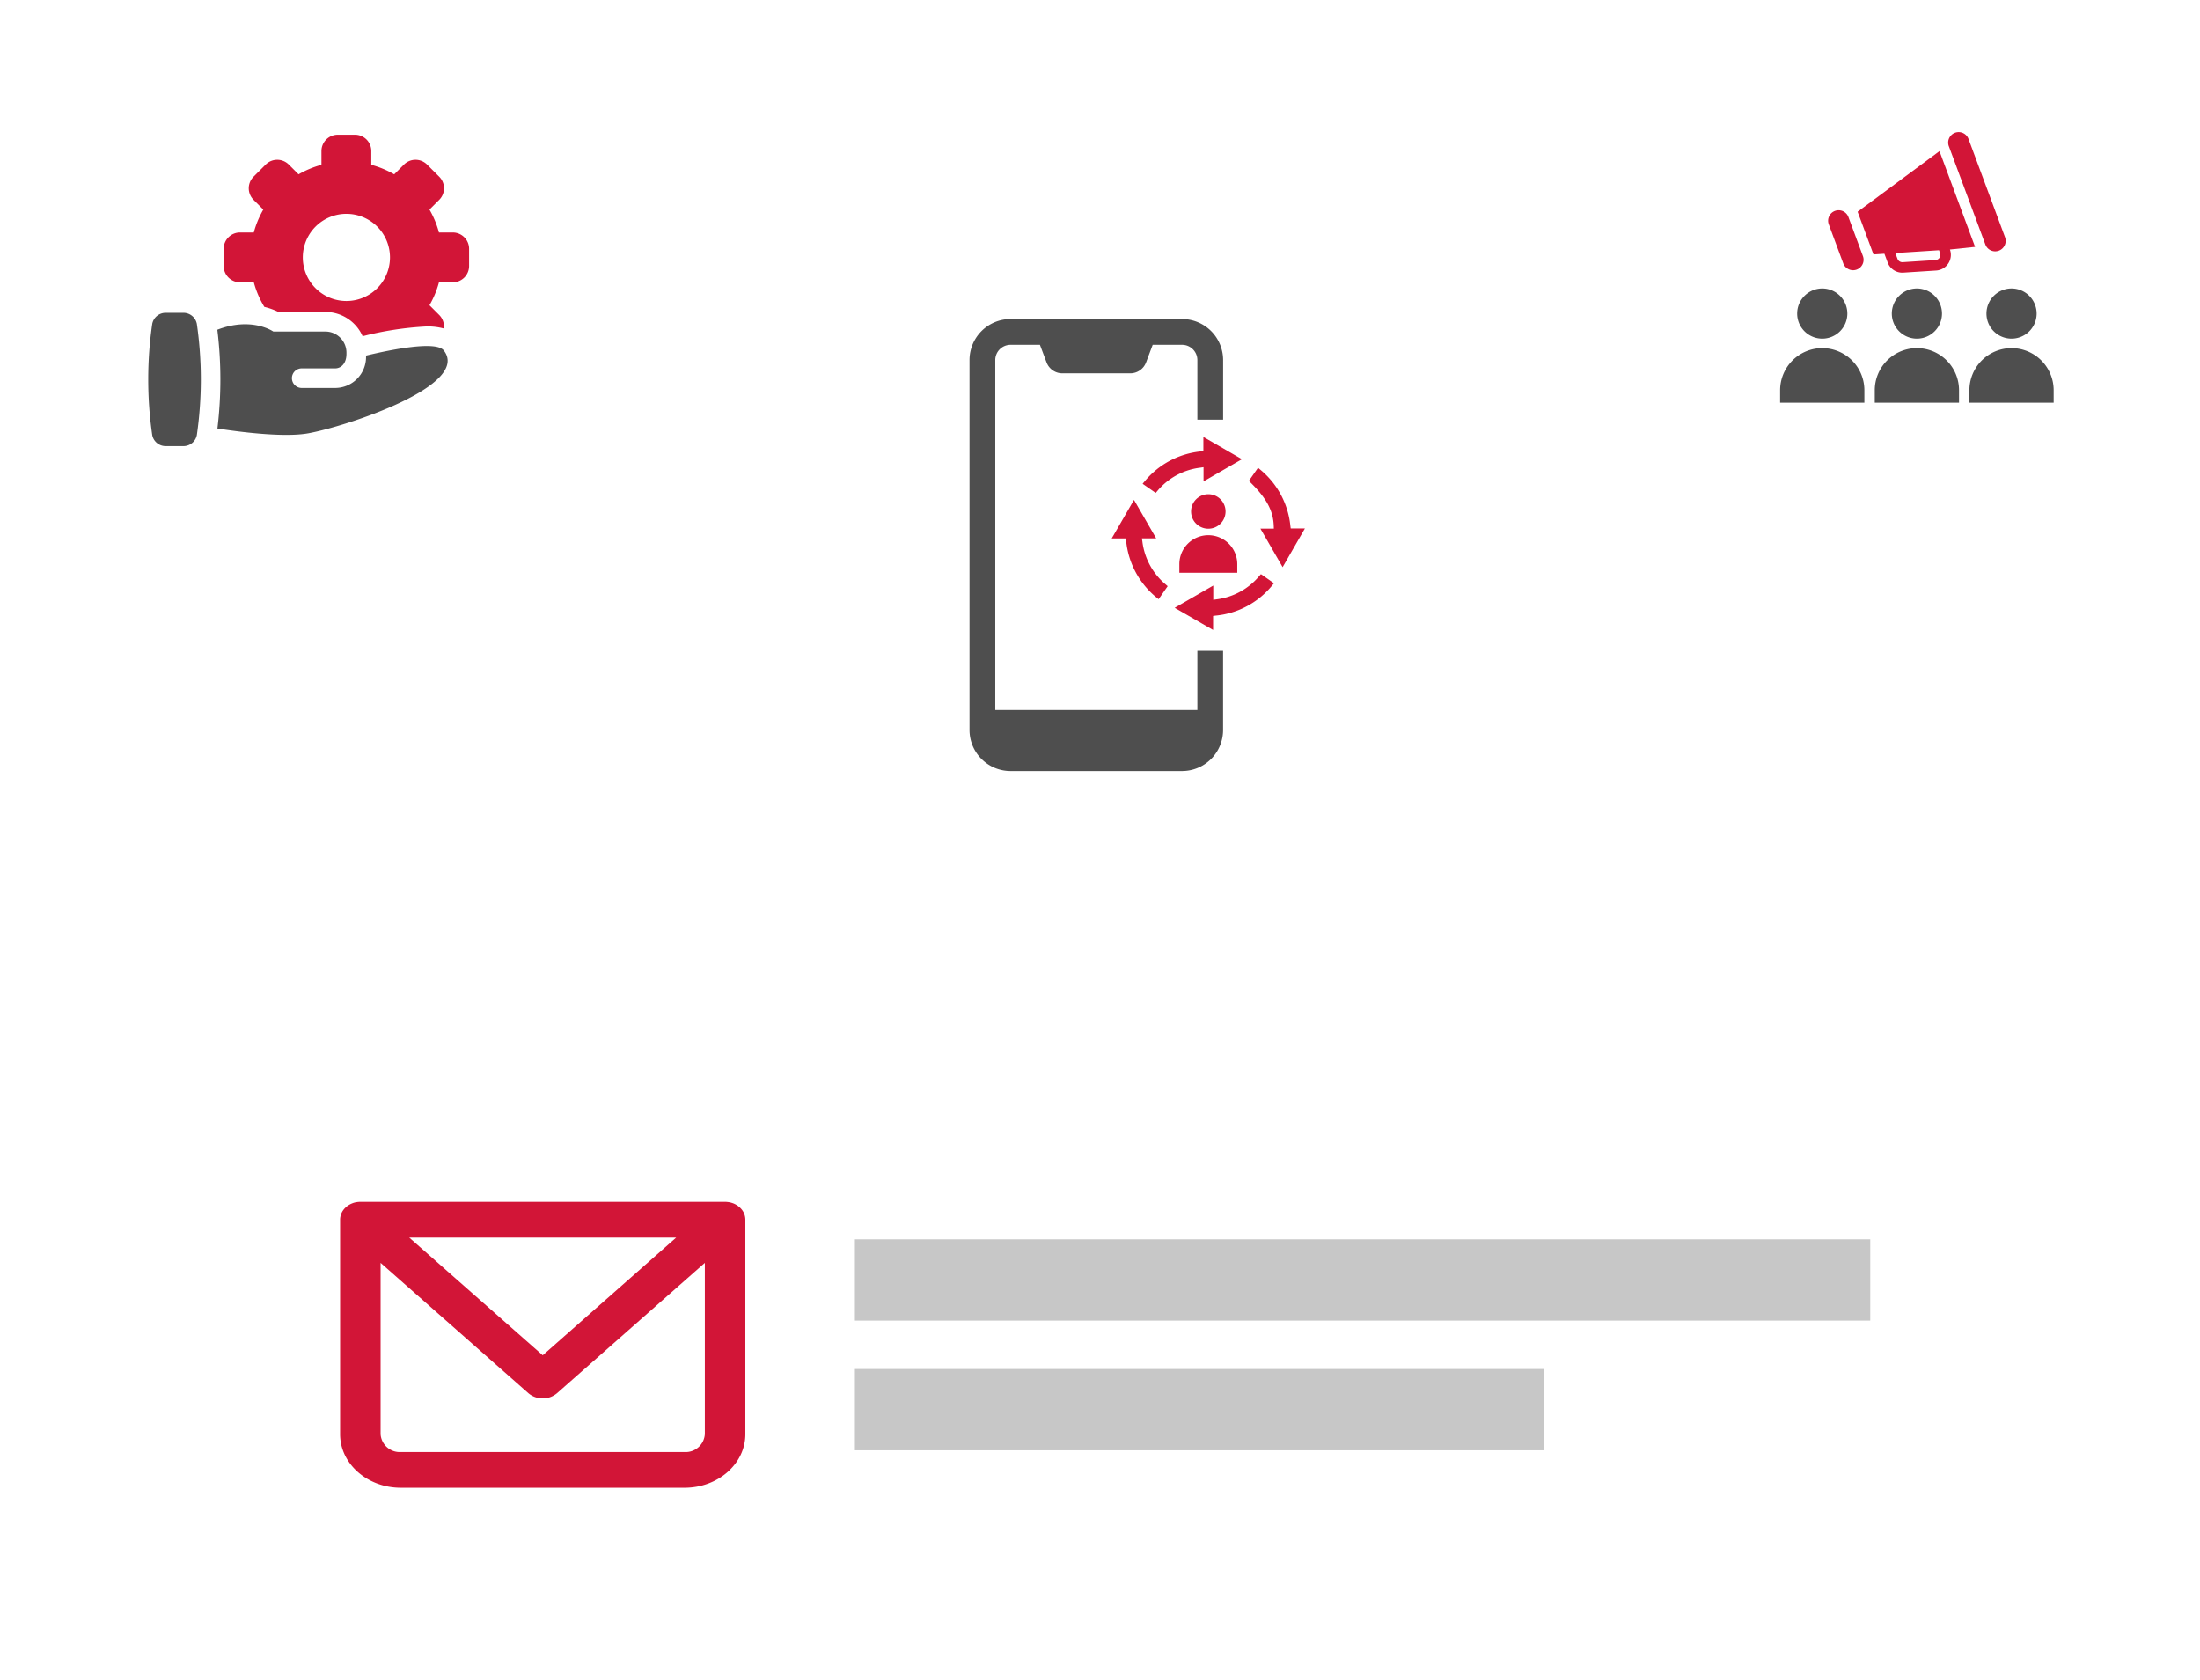<?xml version="1.0" encoding="UTF-8"?>
<svg xmlns="http://www.w3.org/2000/svg" xmlns:xlink="http://www.w3.org/1999/xlink" width="427" height="326" viewBox="0 0 427 326">
  <defs>
    <filter id="Ellipse_12" x="134" y="28" width="161" height="161" filterUnits="userSpaceOnUse">
      <feOffset dy="3"></feOffset>
      <feGaussianBlur stdDeviation="3" result="blur"></feGaussianBlur>
      <feFlood flood-opacity="0.161"></feFlood>
      <feComposite operator="in" in2="blur"></feComposite>
      <feComposite in="SourceGraphic"></feComposite>
    </filter>
    <filter id="Ellipse_13" x="317" y="0" width="110" height="110" filterUnits="userSpaceOnUse">
      <feOffset dy="3"></feOffset>
      <feGaussianBlur stdDeviation="3" result="blur-2"></feGaussianBlur>
      <feFlood flood-opacity="0.161"></feFlood>
      <feComposite operator="in" in2="blur-2"></feComposite>
      <feComposite in="SourceGraphic"></feComposite>
    </filter>
    <filter id="Ellipse_14" x="0" y="0" width="120" height="120" filterUnits="userSpaceOnUse">
      <feOffset dy="3"></feOffset>
      <feGaussianBlur stdDeviation="3" result="blur-3"></feGaussianBlur>
      <feFlood flood-opacity="0.161"></feFlood>
      <feComposite operator="in" in2="blur-3"></feComposite>
      <feComposite in="SourceGraphic"></feComposite>
    </filter>
    <clipPath id="clip-path">
      <rect id="Rectangle_46" data-name="Rectangle 46" width="65.098" height="87.719" fill="none"></rect>
    </clipPath>
    <clipPath id="clip-path-2">
      <rect id="Rectangle_47" data-name="Rectangle 47" width="53.093" height="52.529" fill="none"></rect>
    </clipPath>
    <filter id="Rectangle_48" x="0" y="202" width="427" height="124" filterUnits="userSpaceOnUse">
      <feOffset dy="3"></feOffset>
      <feGaussianBlur stdDeviation="3" result="blur-4"></feGaussianBlur>
      <feFlood flood-opacity="0.161"></feFlood>
      <feComposite operator="in" in2="blur-4"></feComposite>
      <feComposite in="SourceGraphic"></feComposite>
    </filter>
    <clipPath id="clip-path-3">
      <rect id="Rectangle_51" data-name="Rectangle 51" width="296.995" height="55.49" transform="translate(0 0)" fill="none"></rect>
    </clipPath>
    <clipPath id="clip-path-4">
      <rect id="Rectangle_52" data-name="Rectangle 52" width="62.271" height="60.44" fill="none"></rect>
    </clipPath>
  </defs>
  <g id="Group_14" data-name="Group 14" transform="translate(-441 -1366)">
    <g transform="matrix(1, 0, 0, 1, 441, 1366)" filter="url(#Ellipse_12)">
      <circle id="Ellipse_12-2" data-name="Ellipse 12" cx="71.5" cy="71.5" r="71.5" transform="translate(143 34)" fill="#fff"></circle>
    </g>
    <g transform="matrix(1, 0, 0, 1, 441, 1366)" filter="url(#Ellipse_13)">
      <circle id="Ellipse_13-2" data-name="Ellipse 13" cx="46" cy="46" r="46" transform="translate(326 6)" fill="#fff"></circle>
    </g>
    <g transform="matrix(1, 0, 0, 1, 441, 1366)" filter="url(#Ellipse_14)">
      <circle id="Ellipse_14-2" data-name="Ellipse 14" cx="51" cy="51" r="51" transform="translate(9 6)" fill="#fff"></circle>
    </g>
    <g id="Group_7" data-name="Group 7" transform="translate(629.174 1427.922)">
      <g id="Group_6" data-name="Group 6" clip-path="url(#clip-path)">
        <path id="Path_41" data-name="Path 41" d="M44.223,64.394V75.88H5V7.956A2.964,2.964,0,0,1,7.957,5h5.712l1.283,3.412a3.272,3.272,0,0,0,3.063,2.121H31.205a3.272,3.272,0,0,0,3.063-2.121L35.551,5h5.71a2.965,2.965,0,0,1,2.962,2.961V19.521h5V7.956A7.967,7.967,0,0,0,41.261,0H7.957A7.966,7.966,0,0,0,0,7.956V79.761a7.966,7.966,0,0,0,7.957,7.957h33.3a7.967,7.967,0,0,0,7.958-7.957V64.394Z" transform="translate(0 0.001)" fill="#4e4e4e"></path>
        <path id="Path_42" data-name="Path 42" d="M109.8,83.217a12.824,12.824,0,0,1,8.217-4.45l.691-.1V81.42l7.458-4.307-7.488-4.321v2.741l-.526.07a16.222,16.222,0,0,0-10.818,5.741l-.451.54,2.537,1.769Z" transform="translate(-73.289 -49.915)" fill="#d21537"></path>
        <path id="Path_43" data-name="Path 43" d="M93.776,119.831l-.1-.695h2.768l-4.309-7.469-4.323,7.482h2.736l.068.53a16.293,16.293,0,0,0,5.762,10.828l.539.434,1.758-2.527-.437-.38a12.908,12.908,0,0,1-4.462-8.2" transform="translate(-60.214 -76.573)" fill="#d21537"></path>
        <path id="Path_44" data-name="Path 44" d="M180.647,103.614l-.07-.528a16.2,16.2,0,0,0-5.738-10.8l-.54-.451-1.775,2.543.386.382c3.031,3,4.316,5.392,4.436,8.251l.027.632H174.76l4.316,7.48,4.325-7.51Z" transform="translate(-118.304 -62.974)" fill="#d21537"></path>
        <path id="Path_45" data-name="Path 45" d="M143.066,157.952a12.886,12.886,0,0,1-8.177,4.45l-.694.1v-2.768l-7.486,4.319,7.454,4.3v-2.723l.53-.067a16.11,16.11,0,0,0,10.842-5.739l.451-.54-2.539-1.768Z" transform="translate(-86.887 -108.012)" fill="#d21537"></path>
        <path id="Path_46" data-name="Path 46" d="M143.517,111.5a3.347,3.347,0,1,1-3.347-3.347,3.347,3.347,0,0,1,3.347,3.347" transform="translate(-93.822 -74.159)" fill="#d21537"></path>
        <path id="Path_47" data-name="Path 47" d="M135.21,133.466a5.621,5.621,0,0,0-5.621,5.621v1.663H140.83v-1.663a5.62,5.62,0,0,0-5.62-5.621" transform="translate(-88.862 -91.52)" fill="#d21537"></path>
      </g>
    </g>
    <g id="Group_9" data-name="Group 9" transform="translate(786.504 1391.634)">
      <g id="Group_8" data-name="Group 8" clip-path="url(#clip-path-2)">
        <path id="Path_48" data-name="Path 48" d="M27.231,165.406a4.869,4.869,0,1,1-4.869-4.869,4.869,4.869,0,0,1,4.869,4.869" transform="translate(-14.184 -130.18)" fill="#4e4e4e"></path>
        <path id="Path_49" data-name="Path 49" d="M8.177,221.756A8.177,8.177,0,0,0,0,229.933v2.419H16.354v-2.419a8.177,8.177,0,0,0-8.177-8.177" transform="translate(0 -179.823)" fill="#4e4e4e"></path>
        <path id="Path_50" data-name="Path 50" d="M124.375,165.406a4.869,4.869,0,1,1-4.869-4.869,4.869,4.869,0,0,1,4.869,4.869" transform="translate(-92.959 -130.18)" fill="#4e4e4e"></path>
        <path id="Path_51" data-name="Path 51" d="M105.322,221.756a8.177,8.177,0,0,0-8.177,8.177v2.419H113.5v-2.419a8.177,8.177,0,0,0-8.177-8.177" transform="translate(-78.775 -179.823)" fill="#4e4e4e"></path>
        <path id="Path_52" data-name="Path 52" d="M221.52,165.406a4.869,4.869,0,1,1-4.869-4.869,4.869,4.869,0,0,1,4.869,4.869" transform="translate(-171.734 -130.18)" fill="#4e4e4e"></path>
        <path id="Path_53" data-name="Path 53" d="M202.467,221.756a8.177,8.177,0,0,0-8.177,8.177v2.419h16.354v-2.419a8.177,8.177,0,0,0-8.177-8.177" transform="translate(-157.551 -179.823)" fill="#4e4e4e"></path>
        <path id="Path_54" data-name="Path 54" d="M53.2,81.575a2.035,2.035,0,1,0-3.815,1.418l2.835,7.63A2.035,2.035,0,0,0,56.031,89.2Z" transform="translate(-39.939 -65.074)" fill="#d21537"></path>
        <path id="Path_55" data-name="Path 55" d="M183.537,20.4,176.447,1.327a2.035,2.035,0,0,0-3.815,1.418l7.089,19.075a2.035,2.035,0,0,0,3.815-1.418" transform="translate(-139.885 0)" fill="#d21537"></path>
        <path id="Path_56" data-name="Path 56" d="M95.438,19.555,79.549,31.322l3.079,8.284,2.12-.137.627,1.688a3.031,3.031,0,0,0,3.058,1.98l6.361-.409a3.048,3.048,0,0,0,2.672-4.078l4.88-.51ZM94.662,40.7l-6.361.409a1.014,1.014,0,0,1-1.019-.66l-.414-1.116,8.48-.546.2.542a1.018,1.018,0,0,1-.888,1.371" transform="translate(-64.507 -15.857)" fill="#d21537"></path>
      </g>
    </g>
    <g transform="matrix(1, 0, 0, 1, 441, 1366)" filter="url(#Rectangle_48)">
      <rect id="Rectangle_48-2" data-name="Rectangle 48" width="409" height="106" rx="53" transform="translate(9 208)" fill="#fff"></rect>
    </g>
    <g id="Group_11" data-name="Group 11" transform="translate(507.003 1599.255)">
      <g id="Group_10" data-name="Group 10" transform="translate(0 0)" clip-path="url(#clip-path-3)">
        <path id="Path_57" data-name="Path 57" d="M78.593,2.826c0-.01,0-.02-.005-.029a3.122,3.122,0,0,0-.2-.606c-.006-.013-.011-.027-.017-.04a3.345,3.345,0,0,0-.338-.567c-.008-.011-.015-.023-.023-.034A3.759,3.759,0,0,0,76.9.579L76.866.557a4.115,4.115,0,0,0-.641-.3L76.176.244a4.29,4.29,0,0,0-.684-.179l-.038,0A4.45,4.45,0,0,0,74.73,0H3.933A4.439,4.439,0,0,0,3.209.06l-.038,0a4.335,4.335,0,0,0-.684.179L2.438.26a4.178,4.178,0,0,0-.641.3l-.04.022a3.761,3.761,0,0,0-1.1.97c-.008.011-.015.023-.024.035A3.326,3.326,0,0,0,.3,2.15c-.007.014-.011.028-.017.042a3.146,3.146,0,0,0-.2.6c0,.01,0,.021-.005.031a3.048,3.048,0,0,0-.07.64V45.085c0,5.746,5.282,10.4,11.8,10.4H66.864c6.517,0,11.8-4.658,11.8-10.4V3.467a3.066,3.066,0,0,0-.07-.641M65.235,6.935l-25.9,22.841L13.428,6.935Zm1.629,41.618H11.8a3.723,3.723,0,0,1-3.933-3.468V11.84L36.55,37.133a4.316,4.316,0,0,0,5.562,0L70.8,11.84V45.085a3.723,3.723,0,0,1-3.933,3.468" transform="translate(0 0.001)" fill="#d21537"></path>
        <rect id="Rectangle_49" data-name="Rectangle 49" width="197.071" height="15.778" transform="translate(99.924 7.273)" fill="#c7c7c7"></rect>
        <rect id="Rectangle_50" data-name="Rectangle 50" width="133.735" height="15.778" transform="translate(99.924 32.439)" fill="#c7c7c7"></rect>
      </g>
    </g>
    <g id="Group_13" data-name="Group 13" transform="translate(469.775 1392.142)">
      <g id="Group_12" data-name="Group 12" transform="translate(0 0)" clip-path="url(#clip-path-4)">
        <path id="Path_58" data-name="Path 58" d="M65.924,18.979H63.24A18.447,18.447,0,0,0,61.4,14.535l1.9-1.9a3.174,3.174,0,0,0,0-4.475L60.93,5.793a3.173,3.173,0,0,0-4.475,0l-1.9,1.9A18.486,18.486,0,0,0,50.11,5.849V3.165A3.174,3.174,0,0,0,46.946,0H43.6a3.174,3.174,0,0,0-3.165,3.165V5.849a18.5,18.5,0,0,0-4.444,1.844l-1.9-1.9a3.173,3.173,0,0,0-4.475,0L27.249,8.159a3.174,3.174,0,0,0,0,4.475l1.9,1.9a18.447,18.447,0,0,0-1.844,4.444H24.621a3.173,3.173,0,0,0-3.164,3.164v3.346a3.173,3.173,0,0,0,3.164,3.164h2.685a18.468,18.468,0,0,0,2.044,4.771,13.587,13.587,0,0,1,2.736.98H41.2a7.906,7.906,0,0,1,7.225,4.714,62.608,62.608,0,0,1,12.444-1.9,12.04,12.04,0,0,1,3.318.4A3.152,3.152,0,0,0,63.3,35l-1.9-1.9a18.491,18.491,0,0,0,1.844-4.445h2.685a3.173,3.173,0,0,0,3.164-3.164V22.143a3.173,3.173,0,0,0-3.164-3.164m-20.652,13.3a8.46,8.46,0,1,1,8.46-8.46,8.46,8.46,0,0,1-8.46,8.46" transform="translate(-6.819 0)" fill="#d21537"></path>
        <path id="Path_59" data-name="Path 59" d="M6.934,50.677H3.275a2.646,2.646,0,0,0-2.5,2.143,75.194,75.194,0,0,0,0,21.581,2.643,2.643,0,0,0,2.5,2.143H6.934A2.643,2.643,0,0,0,9.43,74.4a75.194,75.194,0,0,0,0-21.581,2.645,2.645,0,0,0-2.5-2.143" transform="translate(0 -16.104)" fill="#4e4e4e"></path>
        <path id="Path_60" data-name="Path 60" d="M48.516,60v.3a6,6,0,0,1-5.993,5.993H36.028a1.9,1.9,0,1,1,0-3.8h6.494c1.1,0,2.192-.89,2.192-2.815v-.25a4.1,4.1,0,0,0-4.092-4.084H30.52s-4.163-2.932-10.869-.351a78.946,78.946,0,0,1,.017,19.166c3.979.617,12.842,1.8,17.641.93,7.353-1.33,31.6-9.263,26.292-16.079-1.474-1.894-9.935-.231-15.085,1" transform="translate(-6.245 -17.137)" fill="#4e4e4e"></path>
      </g>
    </g>
  </g>
</svg>

